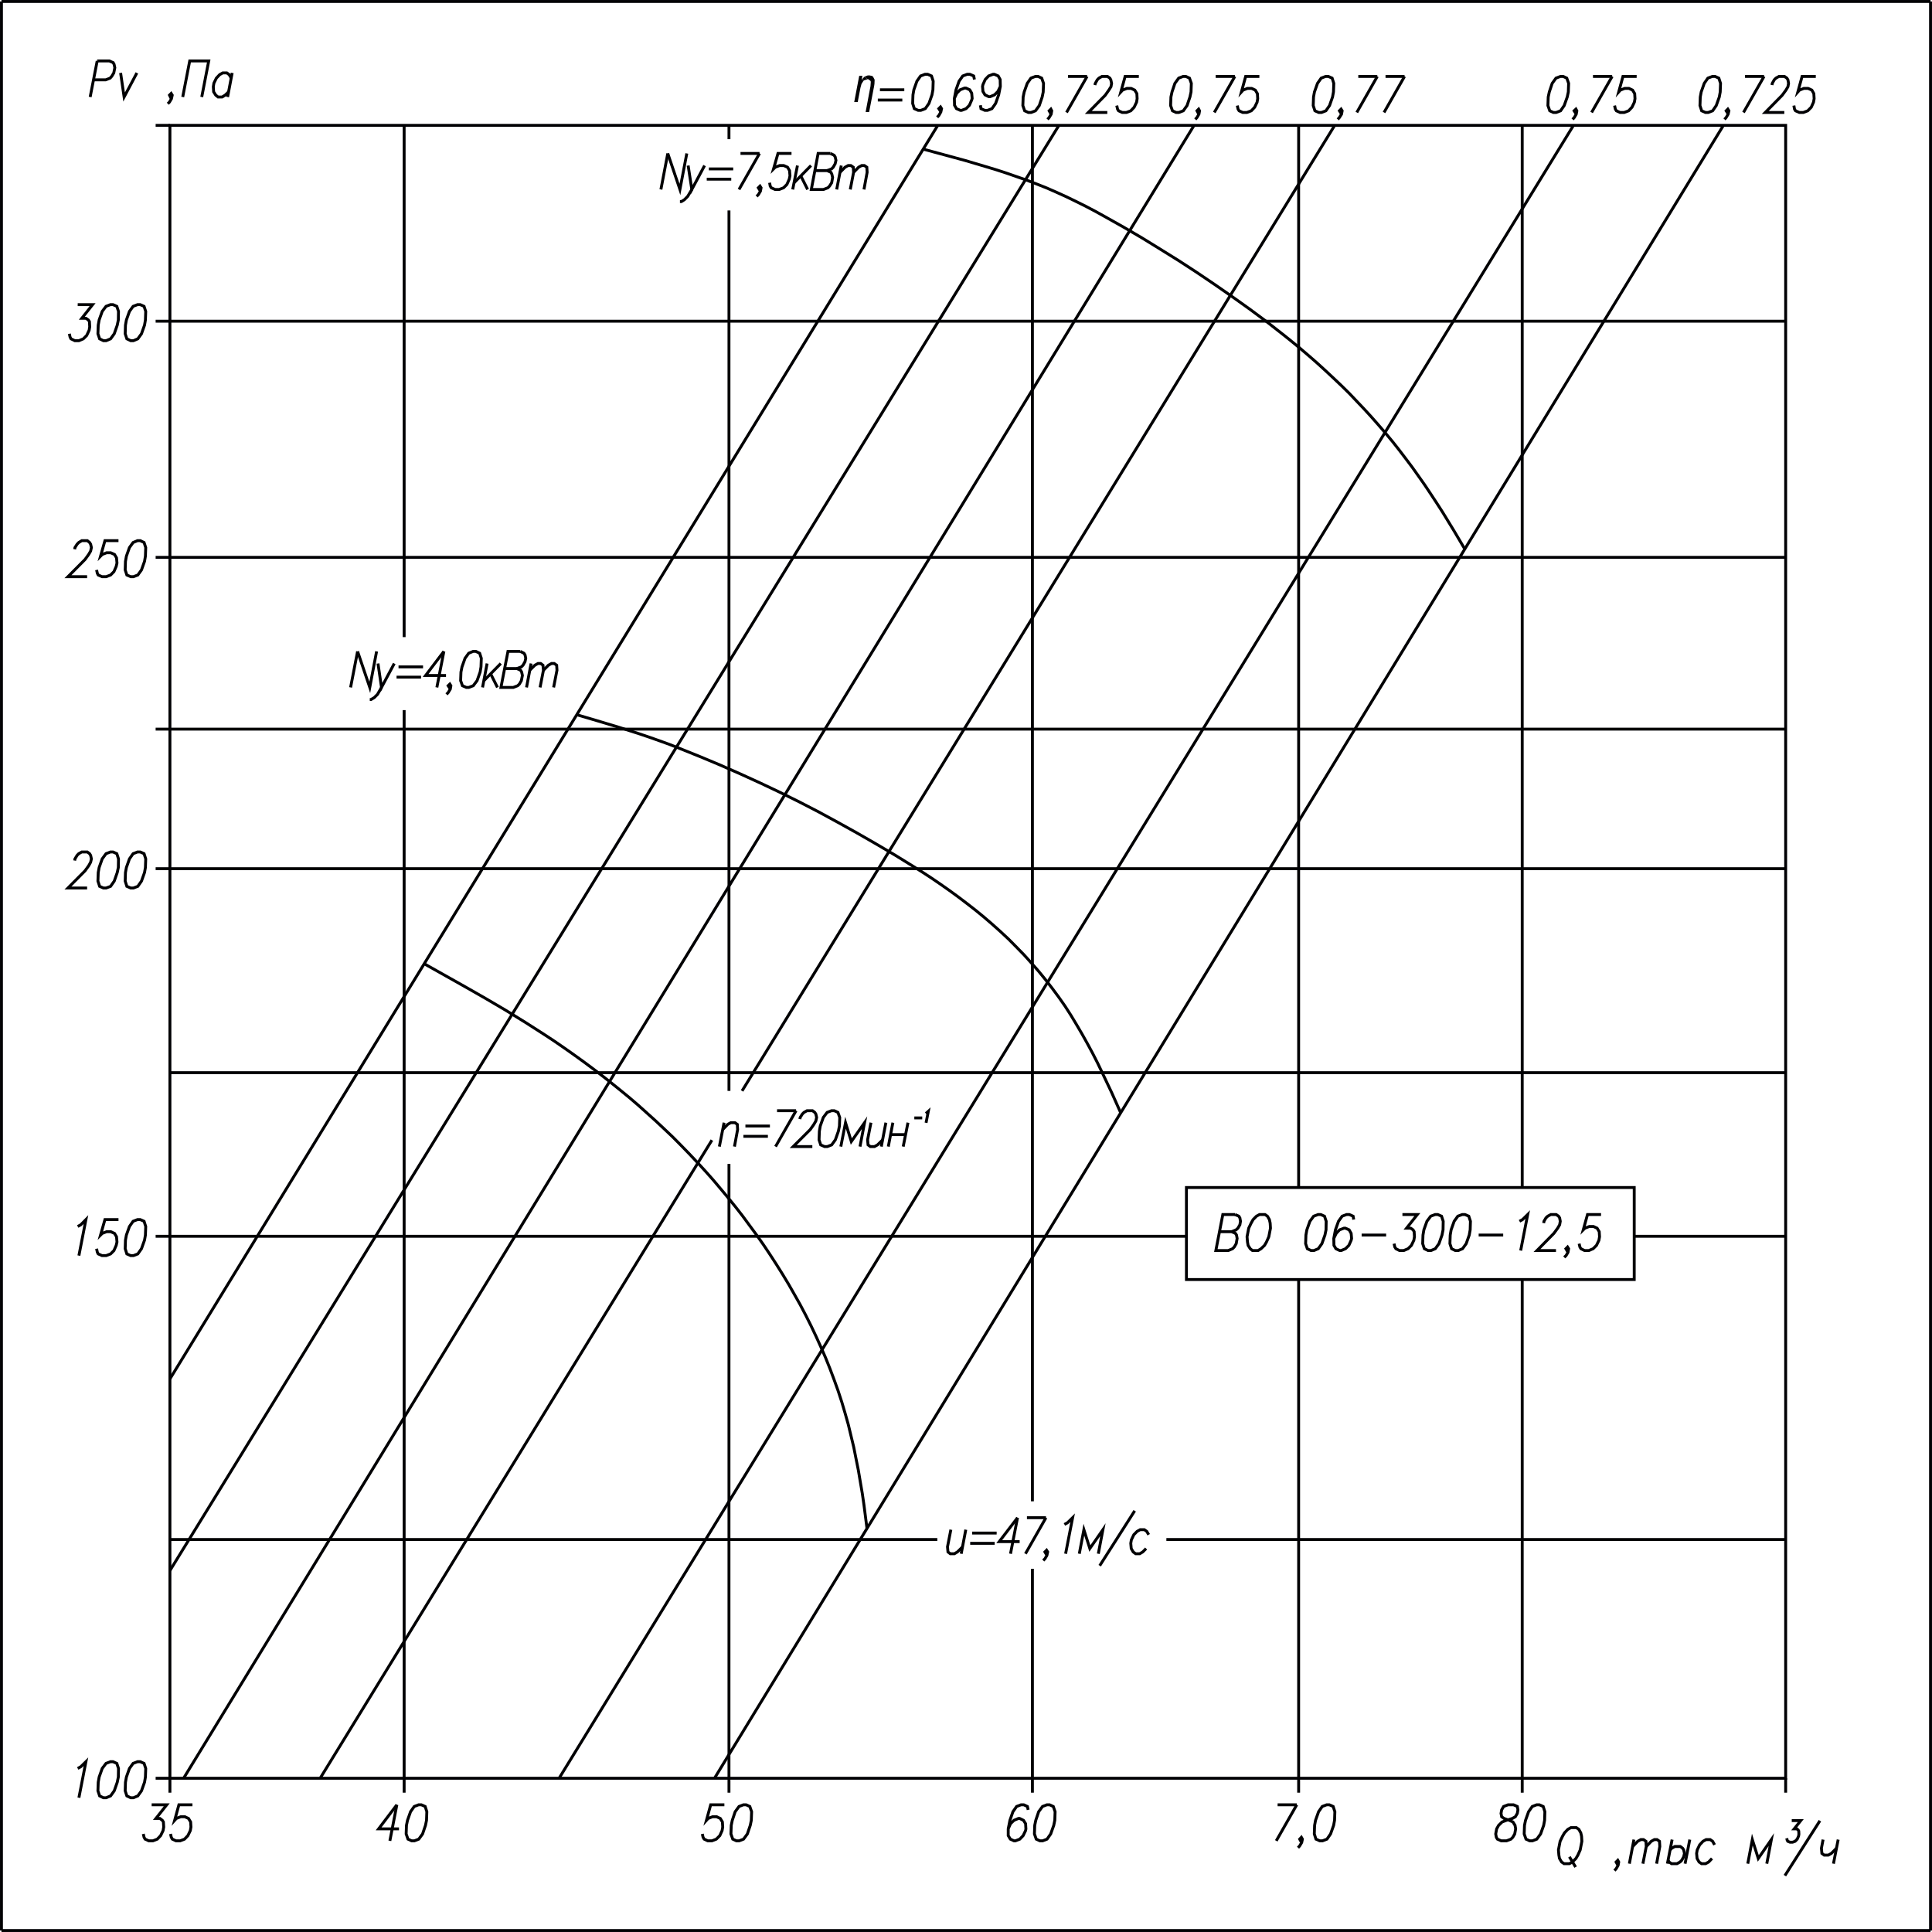<?xml version="1.0" encoding="UTF-8"?> <svg xmlns="http://www.w3.org/2000/svg" id="_Слой_1" data-name="Слой_1" version="1.1" viewBox="0 0 500.75 500.75"><defs><style> .st0, .st1 { fill: none; stroke: #000003; stroke-miterlimit: 22.93; stroke-width: .75px; } .st1, .st2 { fill-rule: evenodd; } .st2 { fill: #000003; } </style></defs><line class="st0" x1="345.94" y1="32.49" x2="192.33" y2="282.75"></line><line class="st0" x1="267.59" y1="32.49" x2="267.59" y2="389.12"></line><line class="st0" x1="309.49" y1="32.49" x2="47.59" y2="460.9"></line><line class="st0" x1="274.46" y1="32.49" x2="44.04" y2="407.08"></line><line class="st0" x1="243.06" y1="32.49" x2="44.04" y2="357.4"></line><line class="st0" x1="188.94" y1="54.55" x2="188.94" y2="282.75"></line><polyline class="st1" points="320.1 314.79 316.94 314.79 315.13 324.13 318.32 324.13 319.47 323.65 319.9 323.21 320.41 322.34 320.65 320.99 320.49 320.11 320.22 319.68 319.23 319.24 316.08 319.24"></polyline><polyline class="st1" points="320.1 314.79 321.09 315.22 321.36 315.66 321.52 316.54 321.36 317.45 320.85 318.33 320.38 318.76 319.23 319.24"></polyline><polygon class="st1" points="326.45 314.79 327.87 314.79 328.5 315.22 329.01 316.1 329.21 317.01 329.29 318.33 328.86 320.55 328.26 321.9 327.75 322.78 326.84 323.65 326.06 324.13 324.64 324.13 324.04 323.65 323.49 322.78 323.33 321.9 323.22 320.55 323.65 318.33 324.28 317.01 324.79 316.1 325.66 315.22 326.45 314.79"></polygon><polygon class="st1" points="341.64 314.79 340.49 315.22 339.51 316.54 338.72 318.76 338.48 320.11 338.4 322.34 338.84 323.65 339.82 324.13 340.53 324.13 341.68 323.65 342.62 322.34 343.41 320.11 343.69 318.76 343.73 316.54 343.29 315.22 342.31 314.79 341.64 314.79"></polygon><polyline class="st1" points="350.87 316.1 350.71 315.22 349.72 314.79 349.01 314.79 347.87 315.22 346.92 316.54 346.13 318.76 345.7 320.99 345.74 322.78 346.25 323.65 347.24 324.13 347.59 324.13 348.74 323.65 349.61 322.78 350.2 321.47 350.32 320.99 350.2 319.68 349.68 318.76 348.7 318.33 348.34 318.33 347.2 318.76 346.33 319.68 345.7 320.99"></polyline><line class="st0" x1="352.92" y1="320.11" x2="359.27" y2="320.11"></line><polyline class="st1" points="363.49 314.79 367.36 314.79 364.56 318.33 365.62 318.33 366.25 318.76 366.53 319.24 366.61 320.55 366.45 321.47 365.82 322.78 364.95 323.65 363.81 324.13 362.74 324.13 361.8 323.65 361.52 323.21 361.32 322.34"></polyline><polygon class="st1" points="371.97 314.79 370.83 315.22 369.84 316.54 369.05 318.76 368.82 320.11 368.74 322.34 369.17 323.65 370.16 324.13 370.87 324.13 372.01 323.65 372.96 322.34 373.75 320.11 374.02 318.76 374.06 316.54 373.63 315.22 372.64 314.79 371.97 314.79"></polygon><polygon class="st1" points="378.99 314.79 377.85 315.22 376.9 316.54 376.11 318.76 375.88 320.11 375.8 322.34 376.23 323.65 377.22 324.13 377.93 324.13 379.07 323.65 380.02 322.34 380.81 320.11 381.05 318.76 381.12 316.54 380.69 315.22 379.7 314.79 378.99 314.79"></polygon><line class="st0" x1="383.25" y1="320.11" x2="389.61" y2="320.11"></line><polyline class="st1" points="393.83 316.54 394.62 316.1 395.96 314.79 394.14 324.13"></polyline><polyline class="st1" points="400.1 317.01 400.18 316.54 400.69 315.66 401.16 315.22 401.95 314.79 403.33 314.79 403.96 315.22 404.24 315.66 404.4 316.54 404.24 317.45 403.73 318.33 402.74 319.68 398.36 324.13 403.29 324.13"></polyline><polyline class="st1" points="406.57 323.65 406.13 324.13 405.86 323.65 406.29 323.21 406.57 323.65 406.41 324.57 405.9 325.44 405.42 325.88"></polyline><polyline class="st1" points="414.97 314.79 411.46 314.79 410.36 318.76 410.79 318.33 411.93 317.89 413 317.89 413.95 318.33 414.5 319.24 414.58 320.55 414.42 321.47 413.79 322.78 412.92 323.65 411.78 324.13 410.71 324.13 409.76 323.65 409.49 323.21 409.29 322.34"></polyline><rect class="st0" x="307.51" y="307.79" width="116.06" height="23.85"></rect><rect class="st0" x="44.04" y="32.49" width="418.78" height="428.41"></rect><line class="st0" x1="394.54" y1="32.49" x2="394.54" y2="307.79"></line><line class="st0" x1="394.54" y1="460.9" x2="394.54" y2="464.64"></line><line class="st0" x1="336.59" y1="32.49" x2="336.59" y2="307.79"></line><line class="st0" x1="336.59" y1="460.9" x2="336.59" y2="464.64"></line><line class="st0" x1="267.59" y1="460.9" x2="267.59" y2="464.64"></line><line class="st0" x1="188.94" y1="32.49" x2="188.94" y2="36.07"></line><line class="st0" x1="188.94" y1="460.9" x2="188.94" y2="464.64"></line><line class="st0" x1="104.75" y1="32.49" x2="104.75" y2="165.13"></line><line class="st0" x1="104.75" y1="460.9" x2="104.75" y2="464.64"></line><line class="st0" x1="44.04" y1="460.9" x2="44.04" y2="464.64"></line><line class="st0" x1="44.04" y1="460.9" x2="40.34" y2="460.9"></line><line class="st0" x1="462.82" y1="460.9" x2="462.82" y2="464.64"></line><line class="st0" x1="44.04" y1="32.49" x2="40.34" y2="32.49"></line><line class="st0" x1="462.82" y1="83.25" x2="44.04" y2="83.25"></line><line class="st0" x1="462.82" y1="144.46" x2="44.04" y2="144.46"></line><line class="st0" x1="44.04" y1="144.46" x2="40.34" y2="144.46"></line><line class="st0" x1="462.82" y1="188.98" x2="44.04" y2="188.98"></line><line class="st0" x1="44.04" y1="188.98" x2="40.34" y2="188.98"></line><line class="st0" x1="462.82" y1="225.15" x2="44.04" y2="225.15"></line><line class="st0" x1="44.04" y1="225.15" x2="40.34" y2="225.15"></line><line class="st0" x1="462.82" y1="278.02" x2="44.04" y2="278.02"></line><line class="st0" x1="462.82" y1="320.43" x2="423.57" y2="320.43"></line><line class="st0" x1="44.04" y1="320.43" x2="40.34" y2="320.43"></line><line class="st0" x1="462.82" y1="399.02" x2="302.31" y2="399.02"></line><line class="st0" x1="44.04" y1="83.25" x2="40.34" y2="83.25"></line><line class="st0" x1="407.83" y1="32.49" x2="144.91" y2="460.9"></line><line class="st0" x1="446.69" y1="32.49" x2="185.19" y2="460.9"></line><polyline class="st1" points="20.14 78.96 24 78.96 21.2 82.5 22.27 82.5 22.9 82.93 23.18 83.37 23.25 84.72 23.1 85.6 22.47 86.95 21.6 87.82 20.45 88.3 19.39 88.3 18.4 87.82 18.17 87.39 17.97 86.51"></polyline><polygon class="st1" points="28.62 78.96 27.48 79.4 26.49 80.71 25.7 82.93 25.46 84.28 25.38 86.51 25.82 87.82 26.8 88.3 27.51 88.3 28.66 87.82 29.61 86.51 30.39 84.28 30.67 82.93 30.71 80.71 30.28 79.4 29.29 78.96 28.62 78.96"></polygon><polygon class="st1" points="35.64 78.96 34.5 79.4 33.55 80.71 32.76 82.93 32.52 84.28 32.45 86.51 32.88 87.82 33.87 88.3 34.58 88.3 35.72 87.82 36.67 86.51 37.46 84.28 37.69 82.93 37.77 80.71 37.34 79.4 36.35 78.96 35.64 78.96"></polygon><polyline class="st1" points="19.35 142.36 19.43 141.92 19.98 141.05 20.41 140.61 21.2 140.13 22.62 140.13 23.22 140.61 23.49 141.05 23.69 141.92 23.49 142.83 22.98 143.71 22.03 145.02 17.61 149.47 22.58 149.47"></polyline><polyline class="st1" points="30.71 140.13 27.2 140.13 26.06 144.15 26.49 143.71 27.63 143.27 28.7 143.27 29.68 143.71 30.2 144.58 30.32 145.93 30.12 146.81 29.53 148.16 28.66 149.04 27.51 149.47 26.45 149.47 25.46 149.04 25.23 148.6 25.03 147.72"></polyline><polygon class="st1" points="35.64 140.13 34.5 140.61 33.55 141.92 32.76 144.15 32.52 145.5 32.45 147.72 32.88 149.04 33.87 149.47 34.58 149.47 35.72 149.04 36.67 147.72 37.46 145.5 37.69 144.15 37.77 141.92 37.34 140.61 36.35 140.13 35.64 140.13"></polygon><polyline class="st1" points="19.35 223.05 19.43 222.61 19.98 221.7 20.41 221.26 21.2 220.82 22.62 220.82 23.22 221.26 23.49 221.7 23.69 222.61 23.49 223.48 22.98 224.4 22.03 225.71 17.61 230.16 22.58 230.16"></polyline><polygon class="st1" points="28.62 220.82 27.48 221.26 26.49 222.61 25.7 224.84 25.46 226.15 25.38 228.37 25.82 229.73 26.8 230.16 27.51 230.16 28.66 229.73 29.61 228.37 30.39 226.15 30.67 224.84 30.71 222.61 30.28 221.26 29.29 220.82 28.62 220.82"></polygon><polygon class="st1" points="35.64 220.82 34.5 221.26 33.55 222.61 32.76 224.84 32.52 226.15 32.45 228.37 32.88 229.73 33.87 230.16 34.58 230.16 35.72 229.73 36.67 228.37 37.46 226.15 37.69 224.84 37.77 222.61 37.34 221.26 36.35 220.82 35.64 220.82"></polygon><polyline class="st1" points="20.14 317.89 20.93 317.45 22.27 316.1 20.45 325.44"></polyline><polyline class="st1" points="30.71 316.1 27.2 316.1 26.06 320.11 26.49 319.68 27.63 319.24 28.7 319.24 29.68 319.68 30.2 320.55 30.32 321.9 30.12 322.78 29.53 324.13 28.66 325 27.51 325.44 26.45 325.44 25.46 325 25.23 324.57 25.03 323.65"></polyline><polygon class="st1" points="35.64 316.1 34.5 316.54 33.55 317.89 32.76 320.11 32.52 321.43 32.45 323.65 32.88 325 33.87 325.44 34.58 325.44 35.72 325 36.67 323.65 37.46 321.43 37.69 320.11 37.77 317.89 37.34 316.54 36.35 316.1 35.64 316.1"></polygon><polyline class="st1" points="20.14 458.36 20.93 457.92 22.27 456.61 20.45 465.95"></polyline><polygon class="st1" points="28.62 456.61 27.48 457.05 26.49 458.36 25.7 460.59 25.46 461.94 25.38 464.16 25.82 465.48 26.8 465.95 27.51 465.95 28.66 465.48 29.61 464.16 30.39 461.94 30.67 460.59 30.71 458.36 30.28 457.05 29.29 456.61 28.62 456.61"></polygon><polygon class="st1" points="35.64 456.61 34.5 457.05 33.55 458.36 32.76 460.59 32.52 461.94 32.45 464.16 32.88 465.48 33.87 465.95 34.58 465.95 35.72 465.48 36.67 464.16 37.46 461.94 37.69 460.59 37.77 458.36 37.34 457.05 36.35 456.61 35.64 456.61"></polygon><polyline class="st1" points="39.31 467.78 43.22 467.78 40.41 471.32 41.44 471.32 42.07 471.8 42.35 472.23 42.43 473.54 42.27 474.46 41.64 475.77 40.77 476.68 39.63 477.12 38.56 477.12 37.61 476.68 37.34 476.21 37.14 475.33"></polyline><polyline class="st1" points="49.88 467.78 46.37 467.78 45.27 471.8 45.7 471.32 46.84 470.88 47.91 470.88 48.86 471.32 49.41 472.23 49.49 473.54 49.33 474.46 48.7 475.77 47.83 476.68 46.69 477.12 45.62 477.12 44.67 476.68 44.4 476.21 44.2 475.33"></polyline><polyline class="st1" points="102.86 467.78 98.13 474.02 103.41 474.02"></polyline><line class="st0" x1="102.86" y1="467.78" x2="101.05" y2="477.12"></line><polygon class="st1" points="108.5 467.78 107.36 468.22 106.41 469.57 105.62 471.8 105.35 473.11 105.27 475.33 105.74 476.68 106.69 477.12 107.4 477.12 108.54 476.68 109.53 475.33 110.28 473.11 110.55 471.8 110.63 469.57 110.2 468.22 109.21 467.78 108.5 467.78"></polygon><polyline class="st1" points="187.75 467.78 184.2 467.78 183.1 471.8 183.53 471.32 184.67 470.88 185.74 470.88 186.69 471.32 187.24 472.23 187.32 473.54 187.16 474.46 186.57 475.77 185.66 476.68 184.52 477.12 183.45 477.12 182.51 476.68 182.23 476.21 182.03 475.33"></polyline><polygon class="st1" points="192.68 467.78 191.54 468.22 190.55 469.57 189.8 471.8 189.53 473.11 189.45 475.33 189.92 476.68 190.87 477.12 191.58 477.12 192.72 476.68 193.71 475.33 194.46 473.11 194.73 471.8 194.81 469.57 194.34 468.22 193.39 467.78 192.68 467.78"></polygon><polyline class="st1" points="266.49 469.09 266.29 468.22 265.35 467.78 264.64 467.78 263.49 468.22 262.54 469.57 261.76 471.8 261.32 474.02 261.32 475.77 261.87 476.68 262.82 477.12 263.18 477.12 264.32 476.68 265.19 475.77 265.82 474.46 265.9 474.02 265.82 472.67 265.27 471.8 264.28 471.32 263.96 471.32 262.82 471.8 261.91 472.67 261.32 474.02"></polyline><polygon class="st1" points="271.34 467.78 270.2 468.22 269.21 469.57 268.46 471.8 268.19 473.11 268.11 475.33 268.58 476.68 269.53 477.12 270.24 477.12 271.38 476.68 272.33 475.33 273.12 473.11 273.39 471.8 273.47 469.57 273 468.22 272.05 467.78 271.34 467.78"></polygon><line class="st0" x1="336.11" y1="467.78" x2="330.79" y2="477.12"></line><line class="st0" x1="331.14" y1="467.78" x2="336.11" y2="467.78"></line><polyline class="st1" points="337.57 476.68 337.1 477.12 336.86 476.68 337.3 476.21 337.57 476.68 337.38 477.56 336.86 478.43 336.43 478.91"></polyline><polygon class="st1" points="343.85 467.78 342.7 468.22 341.76 469.57 340.97 471.8 340.73 473.11 340.65 475.33 341.08 476.68 342.07 477.12 342.78 477.12 343.93 476.68 344.87 475.33 345.66 473.11 345.9 471.8 345.98 469.57 345.54 468.22 344.56 467.78 343.85 467.78"></polygon><polygon class="st1" points="390.87 467.78 389.72 468.22 389.21 469.09 389.05 470.01 389.21 470.88 389.84 471.32 391.18 471.8 392.13 472.23 392.68 473.11 392.84 474.02 392.6 475.33 392.09 476.21 391.62 476.68 390.47 477.12 389.09 477.12 388.11 476.68 387.83 476.21 387.67 475.33 387.91 474.02 388.42 473.11 389.33 472.23 390.47 471.8 391.97 471.32 392.76 470.88 393.27 470.01 393.43 469.09 393.27 468.22 392.29 467.78 390.87 467.78"></polygon><polygon class="st1" points="398.28 467.78 397.14 468.22 396.19 469.57 395.4 471.8 395.13 473.11 395.05 475.33 395.52 476.68 396.47 477.12 397.18 477.12 398.32 476.68 399.31 475.33 400.1 473.11 400.34 471.8 400.41 469.57 399.98 468.22 398.99 467.78 398.28 467.78"></polygon><polyline class="st1" points="239.27 38.65 244.71 40.12 250.12 41.59 255.48 43.18 258.13 43.98 260.81 44.85 263.45 45.77 266.06 46.68 268.66 47.68 271.26 48.71 273.79 49.82 276.35 50.98 278.88 52.21 281.36 53.44 283.85 54.75 286.29 56.1 291.18 58.85 296 61.67 300.77 64.61 305.5 67.55 310.2 70.61 314.85 73.75 319.43 76.93 324 80.19 328.5 83.53 332.92 86.99 335.09 88.74 337.26 90.53 339.39 92.35 341.48 94.18 343.57 96.09 345.62 98 347.63 99.91 349.65 101.89 351.58 103.92 353.51 105.95 355.4 108.01 357.26 110.12 359.11 112.27 360.89 114.41 362.62 116.6 364.32 118.83 366.02 121.09 367.63 123.36 369.25 125.66 370.79 127.97 372.33 130.31 373.87 132.7 376.79 137.47 379.66 142.32"></polyline><polyline class="st1" points="149.49 185.25 154.89 186.84 160.3 188.47 165.66 190.18 168.34 191.09 171.03 192.04 173.67 193 176.27 194.03 181.52 196.14 186.73 198.32 191.89 200.59 197.02 202.93 202.15 205.36 207.2 207.86 212.21 210.45 217.18 213.15 222.11 215.89 227.04 218.72 231.89 221.58 236.71 224.56 239.11 226.07 241.48 227.62 243.81 229.21 246.13 230.84 248.42 232.51 250.67 234.22 252.92 235.97 255.09 237.75 257.26 239.62 259.35 241.49 261.44 243.44 263.45 245.47 265.42 247.49 267.32 249.6 269.21 251.75 270.99 253.93 272.72 256.16 274.42 258.46 276.04 260.77 277.57 263.15 279.03 265.58 280.45 268 281.83 270.47 283.18 272.97 284.48 275.52 285.7 278.06 288.15 283.23 290.47 288.43"></polyline><polyline class="st1" points="109.96 249.8 120.49 255.72 125.78 258.74 130.99 261.8 136.15 264.98 141.24 268.24 143.77 269.91 146.25 271.62 148.74 273.37 151.22 275.16 153.63 276.95 156.08 278.82 158.44 280.68 160.81 282.59 163.14 284.5 165.46 286.49 167.71 288.51 169.96 290.54 172.17 292.61 174.38 294.71 176.51 296.86 178.64 299.05 180.73 301.27 182.78 303.5 184.79 305.76 186.77 308.11 188.7 310.42 190.63 312.8 192.49 315.19 194.3 317.65 196.11 320.11 197.85 322.58 199.55 325.12 201.2 327.67 202.82 330.25 204.4 332.87 205.9 335.5 207.4 338.16 208.82 340.86 210.2 343.61 211.5 346.35 212.76 349.13 213.98 351.91 215.13 354.78 216.19 357.6 217.22 360.46 218.17 363.36 219.03 366.26 219.86 369.2 220.57 372.15 221.28 375.09 221.87 378.07 222.47 381.05 222.98 384.07 223.49 387.05 223.93 390.07 224.71 396.15"></polyline><line class="st0" x1="187.67" y1="290.98" x2="186.45" y2="297.18"></line><polyline class="st1" points="187.32 292.77 188.62 291.42 189.41 290.98 190.47 290.98 191.1 291.42 191.18 292.77 190.36 297.18"></polyline><line class="st0" x1="193.2" y1="291.85" x2="199.55" y2="291.85"></line><line class="st0" x1="192.68" y1="294.52" x2="199.03" y2="294.52"></line><line class="st0" x1="206.33" y1="287.88" x2="201.01" y2="297.18"></line><line class="st0" x1="201.4" y1="287.88" x2="206.33" y2="287.88"></line><polyline class="st1" points="207.32 290.06 207.4 289.63 207.95 288.75 208.38 288.32 209.17 287.88 210.59 287.88 211.18 288.32 211.46 288.75 211.66 289.63 211.46 290.54 210.95 291.42 210 292.77 205.58 297.18 210.55 297.18"></polyline><polygon class="st1" points="215.52 287.88 214.38 288.32 213.39 289.63 212.6 291.85 212.37 293.2 212.29 295.43 212.72 296.74 213.71 297.18 214.42 297.18 215.56 296.74 216.51 295.43 217.3 293.2 217.57 291.85 217.65 289.63 217.18 288.32 216.23 287.88 215.52 287.88"></polygon><polyline class="st1" points="222.9 297.18 224.08 290.98 220.65 295.87 219.15 290.98 217.93 297.18"></polyline><polyline class="st1" points="225.74 290.98 224.87 295.43 224.99 296.74 225.58 297.18 226.65 297.18 227.44 296.74 228.78 295.43"></polyline><line class="st0" x1="229.61" y1="290.98" x2="228.42" y2="297.18"></line><line class="st0" x1="230.83" y1="294.08" x2="234.73" y2="294.08"></line><line class="st0" x1="235.33" y1="290.98" x2="234.1" y2="297.18"></line><line class="st0" x1="231.42" y1="290.98" x2="230.24" y2="297.18"></line><line class="st0" x1="236.98" y1="289.75" x2="239.03" y2="289.75"></line><polyline class="st1" points="239.94 288.59 240.18 288.43 240.61 288.04 240.02 291.02"></polyline><line class="st0" x1="92.68" y1="168.83" x2="90.87" y2="178.17"></line><polyline class="st1" points="92.68 168.83 95.84 178.17 97.61 168.83"></polyline><polyline class="st1" points="97.97 171.97 98.88 178.17 102.19 171.97"></polyline><polyline class="st1" points="98.88 178.17 97.85 179.96 96.98 180.83 96.15 181.31 95.84 181.31"></polyline><line class="st0" x1="103.29" y1="172.85" x2="109.65" y2="172.85"></line><line class="st0" x1="102.78" y1="175.51" x2="109.13" y2="175.51"></line><polyline class="st1" points="115.05 168.83 110.32 175.07 115.6 175.07"></polyline><line class="st0" x1="115.05" y1="168.83" x2="113.23" y2="178.17"></line><polyline class="st1" points="116.86 177.73 116.43 178.17 116.15 177.73 116.59 177.3 116.86 177.73 116.71 178.61 116.15 179.52 115.72 179.96"></polyline><polygon class="st1" points="122.62 168.83 121.48 169.31 120.53 170.62 119.74 172.85 119.47 174.2 119.39 176.42 119.86 177.73 120.85 178.17 121.52 178.17 122.66 177.73 123.65 176.42 124.44 174.2 124.67 172.85 124.75 170.62 124.32 169.31 123.33 168.83 122.62 168.83"></polygon><line class="st0" x1="126.25" y1="171.97" x2="125.07" y2="178.17"></line><line class="st0" x1="127.16" y1="174.63" x2="128.94" y2="178.17"></line><line class="st0" x1="129.8" y1="171.97" x2="125.42" y2="176.42"></line><polyline class="st1" points="134.85 168.83 131.66 168.83 129.84 178.17 133.04 178.17 134.18 177.73 134.62 177.3 135.13 176.42 135.4 175.07 135.21 174.2 134.93 173.72 133.98 173.28 130.79 173.28"></polyline><polyline class="st1" points="134.85 168.83 135.8 169.31 136.08 169.74 136.27 170.62 136.08 171.49 135.56 172.41 135.13 172.85 133.98 173.28"></polyline><line class="st0" x1="137.65" y1="171.97" x2="136.47" y2="178.17"></line><polyline class="st1" points="137.3 173.72 138.64 172.41 139.43 171.97 140.14 171.97 140.73 172.41 140.85 173.72 139.98 178.17"></polyline><polyline class="st1" points="140.85 173.72 142.15 172.41 142.94 171.97 143.65 171.97 144.28 172.41 144.36 173.72 143.49 178.17"></polyline><line class="st0" x1="173.08" y1="39.77" x2="171.3" y2="49.11"></line><polyline class="st1" points="173.08 39.77 176.23 49.11 178.01 39.77"></polyline><polyline class="st1" points="178.36 42.91 179.31 49.11 182.62 42.91"></polyline><polyline class="st1" points="179.31 49.11 178.24 50.9 177.38 51.77 176.59 52.25 176.23 52.25"></polyline><line class="st0" x1="183.73" y1="43.78" x2="190.04" y2="43.78"></line><line class="st0" x1="183.18" y1="46.44" x2="189.53" y2="46.44"></line><line class="st0" x1="196.86" y1="39.77" x2="191.54" y2="49.11"></line><line class="st0" x1="191.93" y1="39.77" x2="196.86" y2="39.77"></line><polyline class="st1" points="197.26 48.67 196.82 49.11 196.55 48.67 196.98 48.23 197.26 48.67 197.1 49.54 196.55 50.46 196.11 50.9"></polyline><polyline class="st1" points="205.15 39.77 201.64 39.77 200.49 43.78 200.93 43.34 202.07 42.91 203.14 42.91 204.12 43.34 204.64 44.22 204.75 45.57 204.56 46.44 203.96 47.8 203.1 48.67 201.95 49.11 200.89 49.11 199.9 48.67 199.63 48.23 199.47 47.36"></polyline><line class="st0" x1="206.69" y1="42.91" x2="205.46" y2="49.11"></line><line class="st0" x1="207.55" y1="45.57" x2="209.33" y2="49.11"></line><line class="st0" x1="210.2" y1="42.91" x2="205.82" y2="47.36"></line><polyline class="st1" points="215.25 39.77 212.05 39.77 210.28 49.11 213.43 49.11 214.58 48.67 215.01 48.23 215.56 47.36 215.8 46.01 215.6 45.13 215.37 44.66 214.38 44.22 211.22 44.22"></polyline><polyline class="st1" points="215.25 39.77 216.19 40.24 216.47 40.68 216.67 41.55 216.47 42.43 215.96 43.34 215.52 43.78 214.38 44.22"></polyline><line class="st0" x1="218.05" y1="42.91" x2="216.86" y2="49.11"></line><polyline class="st1" points="217.73 44.66 219.03 43.34 219.82 42.91 220.53 42.91 221.16 43.34 221.24 44.66 220.38 49.11"></polyline><polyline class="st1" points="221.24 44.66 222.54 43.34 223.33 42.91 224.04 42.91 224.67 43.34 224.75 44.66 223.93 49.11"></polyline><line class="st0" x1="104.75" y1="184.05" x2="104.75" y2="460.9"></line><line class="st0" x1="184.52" y1="295.51" x2="82.98" y2="460.9"></line><line class="st0" x1="188.94" y1="301.67" x2="188.94" y2="460.9"></line><polyline class="st1" points="246.45 396.47 245.58 400.92 245.7 402.24 246.29 402.71 247.36 402.71 248.15 402.24 249.49 400.92"></polyline><line class="st0" x1="250.32" y1="396.47" x2="249.13" y2="402.71"></line><line class="st0" x1="251.97" y1="397.35" x2="258.32" y2="397.35"></line><line class="st0" x1="251.46" y1="400.01" x2="257.81" y2="400.01"></line><polyline class="st1" points="263.73 393.37 258.99 399.57 264.28 399.57"></polyline><line class="st0" x1="263.73" y1="393.37" x2="261.91" y2="402.71"></line><line class="st0" x1="271.1" y1="393.37" x2="265.78" y2="402.71"></line><line class="st0" x1="266.17" y1="393.37" x2="271.1" y2="393.37"></line><polyline class="st1" points="271.54 402.24 271.1 402.71 270.83 402.24 271.26 401.8 271.54 402.24 271.34 403.15 270.83 404.02 270.39 404.46"></polyline><polyline class="st1" points="275.88 395.12 276.67 394.68 278.01 393.37 276.19 402.71"></polyline><polyline class="st1" points="284.67 402.71 285.86 396.47 282.47 401.36 280.93 396.47 279.74 402.71"></polyline><line class="st0" x1="294.1" y1="391.58" x2="285.03" y2="405.81"></line><polyline class="st1" points="297.73 397.78 297.22 396.91 296.59 396.47 295.52 396.47 294.73 396.91 293.87 397.78 293.23 399.13 293.08 400.01 293.2 401.36 293.71 402.24 294.34 402.71 295.4 402.71 296.19 402.24 297.06 401.36"></polyline><line class="st0" x1="267.59" y1="406.61" x2="267.59" y2="460.9"></line><line class="st0" x1="242.94" y1="399.02" x2="44.04" y2="399.02"></line><line class="st0" x1="25.19" y1="15.8" x2="23.37" y2="25.14"></line><polyline class="st1" points="25.19 15.8 28.34 15.8 29.33 16.23 29.57 16.67 29.76 17.55 29.49 18.9 28.97 19.77 28.54 20.25 27.4 20.69 24.24 20.69"></polyline><polyline class="st1" points="31.26 18.9 32.17 25.14 35.48 18.9"></polyline><polyline class="st1" points="44.64 24.66 44.16 25.14 43.93 24.66 44.36 24.22 44.64 24.66 44.44 25.58 43.93 26.45 43.49 26.89"></polyline><polyline class="st1" points="47.36 25.14 49.17 15.8 54.1 15.8 52.29 25.14"></polyline><polyline class="st1" points="59.27 23.79 58.36 24.66 57.57 25.14 56.51 25.14 55.92 24.66 55.64 24.22 55.37 23.79 55.29 22.48 55.44 21.56 56.08 20.25 56.94 19.34 57.73 18.9 58.8 18.9 59.39 19.34 59.94 20.25"></polyline><line class="st0" x1="60.18" y1="18.9" x2="58.99" y2="25.14"></line><line class="st0" x1="228.07" y1="23.27" x2="234.38" y2="23.27"></line><line class="st0" x1="227.52" y1="25.93" x2="233.87" y2="25.93"></line><polygon class="st1" points="239.74 19.26 238.6 19.69 237.65 21.04 236.86 23.27 236.63 24.58 236.55 26.81 236.98 28.16 237.97 28.6 238.68 28.6 239.82 28.16 240.77 26.81 241.56 24.58 241.8 23.27 241.87 21.04 241.44 19.69 240.45 19.26 239.74 19.26"></polygon><polyline class="st1" points="244.04 28.16 243.61 28.6 243.33 28.16 243.77 27.72 244.04 28.16 243.85 29.03 243.33 29.95 242.9 30.39"></polyline><polyline class="st1" points="252.56 20.61 252.37 19.69 251.38 19.26 250.67 19.26 249.53 19.69 248.58 21.04 247.79 23.27 247.36 25.5 247.4 27.28 247.91 28.16 248.9 28.6 249.25 28.6 250.39 28.16 251.26 27.28 251.85 25.93 251.97 25.5 251.85 24.14 251.34 23.27 250.36 22.83 250 22.83 248.86 23.27 247.99 24.14 247.36 25.5"></polyline><polyline class="st1" points="259.27 22.4 258.64 23.71 257.77 24.58 256.63 25.06 256.27 25.06 255.29 24.58 254.77 23.71 254.66 22.4 254.77 21.92 255.36 20.61 256.23 19.69 257.38 19.26 257.73 19.26 258.72 19.69 259.23 20.61 259.27 22.4 258.84 24.58 258.05 26.81 257.1 28.16 255.96 28.6 255.25 28.6 254.26 28.16 254.1 27.28"></polyline><polygon class="st2" points="224.04 19.89 223.33 20.65 224 20.81 224.87 20.53 224.04 19.89"></polygon><polygon class="st2" points="223.53 19.65 222.7 19.65 221.4 26.45 222.31 26.45 223.02 22.75 223.29 21.76 223.77 21 224 20.81 223.33 20.65 223.53 19.65"></polygon><polygon class="st2" points="225.27 19.53 224.83 19.57 224.04 19.89 224.87 20.53 225.03 20.53 225.62 20.96 225.7 21.2 225.62 22.32 224.36 29.03 225.27 29.03 226.57 22.28 226.65 21.72 226.69 20.77 226.69 20.65 226.29 19.89 226.06 19.69 225.27 19.53"></polygon><polygon class="st1" points="268.34 19.81 267.2 20.25 266.25 21.6 265.46 23.83 265.19 25.14 265.11 27.36 265.58 28.72 266.53 29.15 267.24 29.15 268.38 28.72 269.37 27.36 270.12 25.14 270.39 23.83 270.47 21.6 270 20.25 269.05 19.81 268.34 19.81"></polygon><polyline class="st1" points="272.6 28.72 272.17 29.15 271.93 28.72 272.37 28.28 272.6 28.72 272.45 29.59 271.93 30.46 271.5 30.94"></polyline><line class="st0" x1="281.76" y1="19.81" x2="276.43" y2="29.15"></line><line class="st0" x1="276.82" y1="19.81" x2="281.76" y2="19.81"></line><polyline class="st1" points="283.77 22.04 283.89 21.6 284.4 20.69 284.83 20.25 285.62 19.81 287.04 19.81 287.67 20.25 287.91 20.69 288.11 21.6 287.95 22.48 287.4 23.35 286.45 24.7 282.07 29.15 287 29.15"></polyline><polyline class="st1" points="295.17 19.81 291.62 19.81 290.51 23.83 290.95 23.35 292.09 22.91 293.16 22.91 294.1 23.35 294.66 24.26 294.73 25.58 294.58 26.49 293.95 27.8 293.08 28.72 291.93 29.15 290.87 29.15 289.92 28.72 289.65 28.28 289.45 27.36"></polyline><polygon class="st1" points="306.65 19.81 305.5 20.25 304.52 21.6 303.77 23.83 303.49 25.14 303.41 27.36 303.89 28.72 304.83 29.15 305.54 29.15 306.69 28.72 307.67 27.36 308.42 25.14 308.7 23.83 308.78 21.6 308.3 20.25 307.36 19.81 306.65 19.81"></polygon><polyline class="st1" points="310.91 28.72 310.47 29.15 310.24 28.72 310.67 28.28 310.91 28.72 310.75 29.59 310.24 30.46 309.8 30.94"></polyline><line class="st0" x1="320.06" y1="19.81" x2="314.73" y2="29.15"></line><line class="st0" x1="315.09" y1="19.81" x2="320.06" y2="19.81"></line><polyline class="st1" points="326.41 19.81 322.86 19.81 321.76 23.83 322.19 23.35 323.33 22.91 324.4 22.91 325.35 23.35 325.9 24.26 325.98 25.58 325.82 26.49 325.19 27.8 324.32 28.72 323.18 29.15 322.11 29.15 321.16 28.72 320.89 28.28 320.69 27.36"></polyline><polygon class="st1" points="343.57 19.81 342.43 20.25 341.48 21.6 340.69 23.83 340.45 25.14 340.37 27.36 340.81 28.72 341.79 29.15 342.51 29.15 343.65 28.72 344.6 27.36 345.38 25.14 345.62 23.83 345.7 21.6 345.27 20.25 344.28 19.81 343.57 19.81"></polygon><polyline class="st1" points="347.87 28.72 347.44 29.15 347.16 28.72 347.59 28.28 347.87 28.72 347.71 29.59 347.16 30.46 346.73 30.94"></polyline><line class="st0" x1="356.98" y1="19.81" x2="351.66" y2="29.15"></line><line class="st0" x1="352.05" y1="19.81" x2="356.98" y2="19.81"></line><line class="st0" x1="364.04" y1="19.81" x2="358.72" y2="29.15"></line><line class="st0" x1="359.11" y1="19.81" x2="364.04" y2="19.81"></line><polygon class="st1" points="404.44 19.81 403.29 20.25 402.31 21.6 401.56 23.83 401.28 25.14 401.2 27.36 401.68 28.72 402.62 29.15 403.33 29.15 404.48 28.72 405.42 27.36 406.21 25.14 406.49 23.83 406.57 21.6 406.09 20.25 405.15 19.81 404.44 19.81"></polygon><polyline class="st1" points="408.7 28.72 408.26 29.15 407.99 28.72 408.46 28.28 408.7 28.72 408.54 29.59 408.03 30.46 407.59 30.94"></polyline><line class="st0" x1="417.85" y1="19.81" x2="412.52" y2="29.15"></line><line class="st0" x1="412.88" y1="19.81" x2="417.85" y2="19.81"></line><polyline class="st1" points="424.2 19.81 420.65 19.81 419.55 23.83 419.98 23.35 421.12 22.91 422.19 22.91 423.14 23.35 423.69 24.26 423.77 25.58 423.61 26.49 422.98 27.8 422.11 28.72 420.97 29.15 419.9 29.15 418.95 28.72 418.68 28.28 418.48 27.36"></polyline><polygon class="st1" points="443.81 19.81 442.66 20.25 441.72 21.6 440.93 23.83 440.69 25.14 440.61 27.36 441.05 28.72 442.03 29.15 442.74 29.15 443.89 28.72 444.83 27.36 445.62 25.14 445.86 23.83 445.94 21.6 445.5 20.25 444.52 19.81 443.81 19.81"></polygon><polyline class="st1" points="448.11 28.72 447.67 29.15 447.4 28.72 447.83 28.28 448.11 28.72 447.91 29.59 447.4 30.46 446.96 30.94"></polyline><line class="st0" x1="457.22" y1="19.81" x2="451.89" y2="29.15"></line><line class="st0" x1="452.29" y1="19.81" x2="457.22" y2="19.81"></line><polyline class="st1" points="459.27 22.04 459.35 21.6 459.86 20.69 460.3 20.25 461.08 19.81 462.51 19.81 463.14 20.25 463.41 20.69 463.57 21.6 463.41 22.48 462.9 23.35 461.91 24.7 457.53 29.15 462.47 29.15"></polyline><polyline class="st1" points="470.63 19.81 467.08 19.81 465.98 23.83 466.41 23.35 467.55 22.91 468.62 22.91 469.61 23.35 470.12 24.26 470.2 25.58 470.04 26.49 469.45 27.8 468.54 28.72 467.4 29.15 466.37 29.15 465.38 28.72 465.11 28.28 464.95 27.36"></polyline><line class="st0" x1="307.51" y1="320.43" x2="44.04" y2="320.43"></line><line class="st0" x1="394.54" y1="331.64" x2="394.54" y2="460.9"></line><line class="st0" x1="336.59" y1="331.64" x2="336.59" y2="460.9"></line><polygon class="st1" points="407.16 473.7 406.37 474.14 405.5 475.05 404.99 475.93 404.36 477.24 403.93 479.47 404.04 480.82 404.2 481.69 404.75 482.61 405.38 483.04 406.77 483.04 407.55 482.61 408.46 481.69 408.97 480.82 409.57 479.47 410 477.24 409.92 475.93 409.72 475.05 409.21 474.14 408.58 473.7 407.16 473.7"></polygon><line class="st0" x1="406.77" y1="481.26" x2="408.38" y2="483.92"></line><polyline class="st1" points="419.55 482.61 419.11 483.04 418.88 482.61 419.31 482.17 419.55 482.61 419.39 483.48 418.88 484.36 418.44 484.83"></polyline><line class="st0" x1="423.49" y1="476.8" x2="422.31" y2="483.04"></line><polyline class="st1" points="423.18 478.59 424.48 477.24 425.27 476.8 425.98 476.8 426.61 477.24 426.69 478.59 425.82 483.04"></polyline><polyline class="st1" points="426.69 478.59 427.99 477.24 428.78 476.8 429.49 476.8 430.12 477.24 430.2 478.59 429.37 483.04"></polyline><polyline class="st1" points="432.88 479.47 433.31 479.03 434.1 478.59 435.17 478.59 435.52 478.59 436.11 479.03 436.39 479.47 436.59 480.38 436.39 481.26 435.88 482.17 435.44 482.61 434.65 483.04 433.24 483.04 432.6 482.61 432.37 482.17"></polyline><line class="st0" x1="433.39" y1="476.8" x2="432.17" y2="483.04"></line><line class="st0" x1="437.97" y1="476.8" x2="436.75" y2="483.04"></line><polyline class="st1" points="444.4 478.16 443.89 477.24 443.25 476.8 442.19 476.8 441.4 477.24 440.53 478.16 439.9 479.47 439.74 480.38 439.86 481.69 440.38 482.61 441.01 483.04 442.07 483.04 442.86 482.61 443.73 481.69"></polyline><polyline class="st1" points="457.93 483.04 459.11 476.8 455.72 481.69 454.18 476.8 453 483.04"></polyline><line class="st0" x1="471.7" y1="471.91" x2="462.62" y2="486.14"></line><polyline class="st1" points="472.52 476.8 472.09 479.03 472.21 480.38 472.8 480.82 473.87 480.82 474.66 480.38 476 479.03"></polyline><line class="st0" x1="476.43" y1="476.8" x2="475.21" y2="483.04"></line><polyline class="st1" points="464.4 471.88 466.73 471.88 465.03 474.02 465.7 474.02 466.06 474.3 466.21 474.58 466.25 475.37 466.17 475.89 465.82 476.68 465.27 477.24 464.6 477.48 463.96 477.48 463.37 477.24 463.22 476.96 463.1 476.45"></polyline><line class="st0" x1=".38" y1=".38" x2="500.37" y2=".38"></line><line class="st0" x1="500.37" y1=".38" x2="500.37" y2="500.37"></line><line class="st0" x1="500.37" y1="500.37" x2=".38" y2="500.37"></line><line class="st0" x1=".38" y1="500.37" x2=".38" y2=".38"></line></svg> 